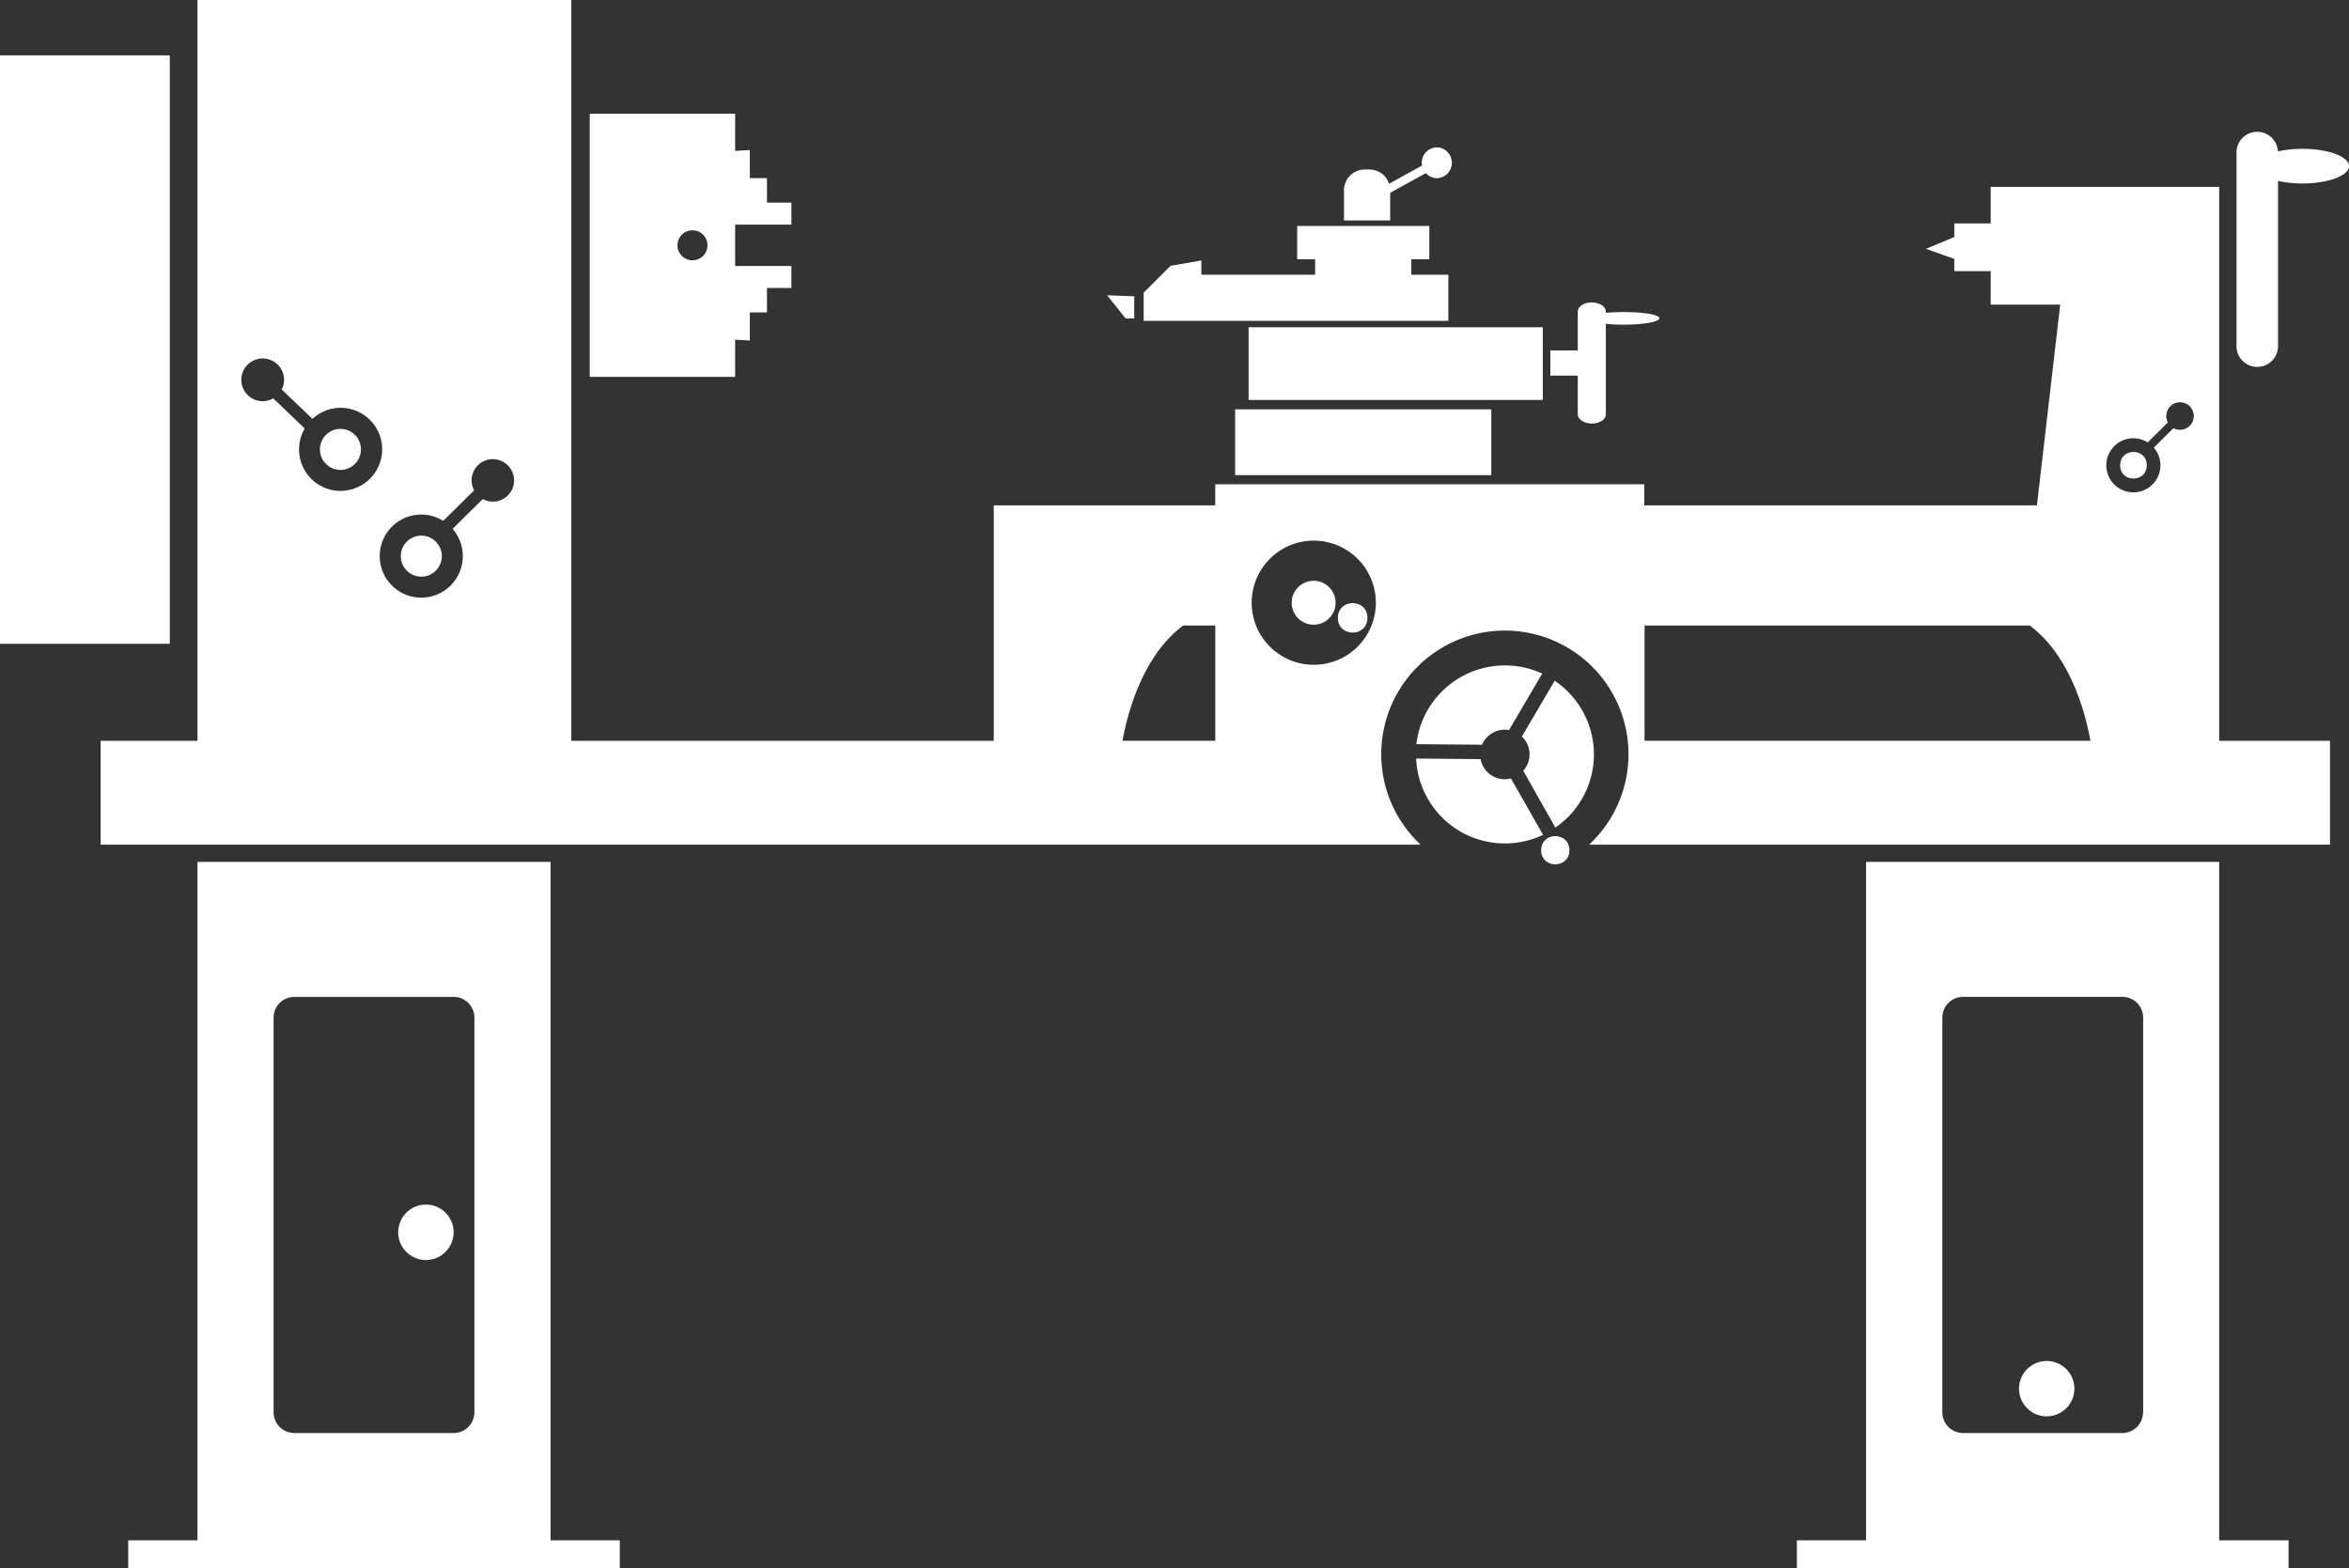<svg id="Layer_1" data-name="Layer 1" xmlns="http://www.w3.org/2000/svg" viewBox="0 0 700 467.33"><rect x="0" y="0" width="700" height="467.33" fill="#333333" stroke="none"/><path fill="#fff" d="M164.07,459.07V256.87H58.84v202.2H38.21v8.26H184.7v-8.26Zm-22.7-38.17a6.19,6.19,0,0,1-6.19,6.19H87.72a6.19,6.19,0,0,1-6.19-6.19V303.3a6.19,6.19,0,0,1,6.19-6.19h47.46a6.19,6.19,0,0,1,6.19,6.19Z"/><path fill="#fff" d="M135.18,367.26a8.26,8.26,0,1,1-8.25-8.25,8.25,8.25,0,0,1,8.25,8.25"/><path fill="#fff" d="M661.32,459.07V256.87H556.09v202.2H535.47v8.26H682v-8.26Zm-22.7-38.17a6.19,6.19,0,0,1-6.19,6.19H585a6.19,6.19,0,0,1-6.19-6.19V303.29A6.19,6.19,0,0,1,585,297.1h47.47a6.19,6.19,0,0,1,6.19,6.19v117.6Z"/><path fill="#fff" d="M618.17,413.87a8.25,8.25,0,1,1-8.25-8.25,8.25,8.25,0,0,1,8.25,8.25"/><path fill="#fff" d="M0,16.5H50.59V191.88H0Z"/><path fill="#fff" d="M407.49,184.15c0,5.86-8.8,5.86-8.8,0s8.8-5.87,8.8,0"/><path fill="#fff" d="M398,179.64a6.54,6.54,0,1,1-6.54-6.54,6.54,6.54,0,0,1,6.54,6.54"/><path fill="#fff" d="M425.56,211.38a26.24,26.24,0,0,0-3.47,10.41l19.56.16a7.38,7.38,0,0,1,6.79-4.49,7.24,7.24,0,0,1,1.24.13l9.9-16.83a26.56,26.56,0,0,0-34,10.62Z"/><path fill="#fff" d="M463.5,246.65a26.45,26.45,0,0,0-.21-43.76l-9.78,16.63a7.28,7.28,0,0,1,.41,10.2Z"/><path fill="#fff" d="M435,247.71a26.54,26.54,0,0,0,24.84,1.1L450.26,232a7.25,7.25,0,0,1-1.81.25,7.37,7.37,0,0,1-7.24-6L422,226.07a26.54,26.54,0,0,0,13,21.64Z"/><path fill="#fff" d="M467.68,253.4c0,5.61-8.41,5.61-8.41,0s8.41-5.61,8.41,0"/><path fill="#fff" d="M368.07,122h76.34v19.6H368.07Z"/><path fill="#fff" d="M372.08,97.53h87.68V119.2H372.08Z"/><path fill="#fff" d="M483.77,93c-1.9,0-3.68.09-5.23.24v-.38c0-1.5-1.87-2.73-4.19-2.73s-4.18,1.22-4.18,2.73v11.58H462v7.5h8.17v11.58c0,1.5,1.87,2.72,4.18,2.72s4.19-1.22,4.19-2.72V96.52c1.55.15,3.33.25,5.23.25,5.93,0,10.73-.85,10.73-1.92S489.7,93,483.77,93Z"/><path fill="#fff" d="M686.07,44.36a33.21,33.21,0,0,0-7.25.76,6.18,6.18,0,0,0-12.35.27v57.77a6.19,6.19,0,0,0,12.38,0V53.92a32.86,32.86,0,0,0,7.22.76c7.69,0,13.93-2.31,13.93-5.17s-6.24-5.15-13.93-5.15Z"/><path fill="#fff" d="M235.84,66.93V60.38h-7.28V53.09h-5.11V44.72l-4.38.25V33.9H175.74v78.41h43.33V101.24l4.38.25V93.11h5.11V85.83h7.28V79.27H219.07V66.93ZM206.36,77.58a4.47,4.47,0,1,1,4.47-4.47A4.47,4.47,0,0,1,206.36,77.58Z"/><path fill="#fff" d="M428.27,43.92a4.6,4.6,0,0,0-4.59,4.59,3.91,3.91,0,0,0,.09.83l-9.83,5.43a6.17,6.17,0,0,0-5.85-4.25H406.7a6.19,6.19,0,0,0-6.19,6.19v9h13.77V57.46l10.61-5.86a4.54,4.54,0,0,0,3.38,1.51,4.6,4.6,0,0,0,0-9.19Z"/><path fill="#fff" d="M420.58,81.87v-4.6h5.35V67.34H386.56v9.93h5.35v4.6H358V77.63l-9.19,1.6-8,8v8.39H431.6V81.87Z"/><path fill="#fff" d="M338,88.31v6.6h-2.58L329.93,88Z"/><path fill="#fff" d="M131.66,165.75a6.11,6.11,0,1,1-6.11-6.11,6.11,6.11,0,0,1,6.11,6.11"/><path fill="#fff" d="M661.32,220.77V55.71H593.23V66.58H582.38v4.06l-8.47,3.52,8.47,3V80.8h10.85v10h20.71L607,150.63h-117v-6.3H362.14v6.3h-66v70.16H170.25V0H58.84V220.78H30v30.95H423.34a36.84,36.84,0,1,1,50.22,0H694.34V220.79h-33ZM101.81,146.31a12.36,12.36,0,0,1-11-18.59l-9.38-9a6.41,6.41,0,0,1-2.92.85,6.37,6.37,0,1,1,5.45-3.48l9.15,8.75a12.37,12.37,0,1,1,8.75,21.44Zm45.07,3.2a6.28,6.28,0,0,1-3-.79l-9,8.9a12.38,12.38,0,1,1-9.33-4.26,12.21,12.21,0,0,1,6.52,1.88l9.23-9.12a6.17,6.17,0,0,1-.76-2.93,6.33,6.33,0,1,1,6.33,6.31Zm215.28,71.26H334.51c1.43-7.9,5.83-25.21,18.08-34.34h9.56v34.34Zm29.35-22.64A18.5,18.5,0,1,1,410,179.64,18.5,18.5,0,0,1,391.51,198.13Zm98.57,22.64V186.43H604.86c12.25,9.12,16.66,26.44,18.08,34.34ZM649.65,128.1a4.12,4.12,0,0,1-1.95-.5l-5.87,5.8a8.06,8.06,0,1,1-1.81-1.55l6-5.94a4.1,4.1,0,1,1,3.63,2.19Z"/><path fill="#fff" d="M639.74,138.66c0,5.29-7.94,5.29-7.94,0s7.94-5.29,7.94,0"/><path fill="#fff" d="M107.56,133.93a6.11,6.11,0,1,1-6.11-6.1,6.11,6.11,0,0,1,6.11,6.1"/></svg>